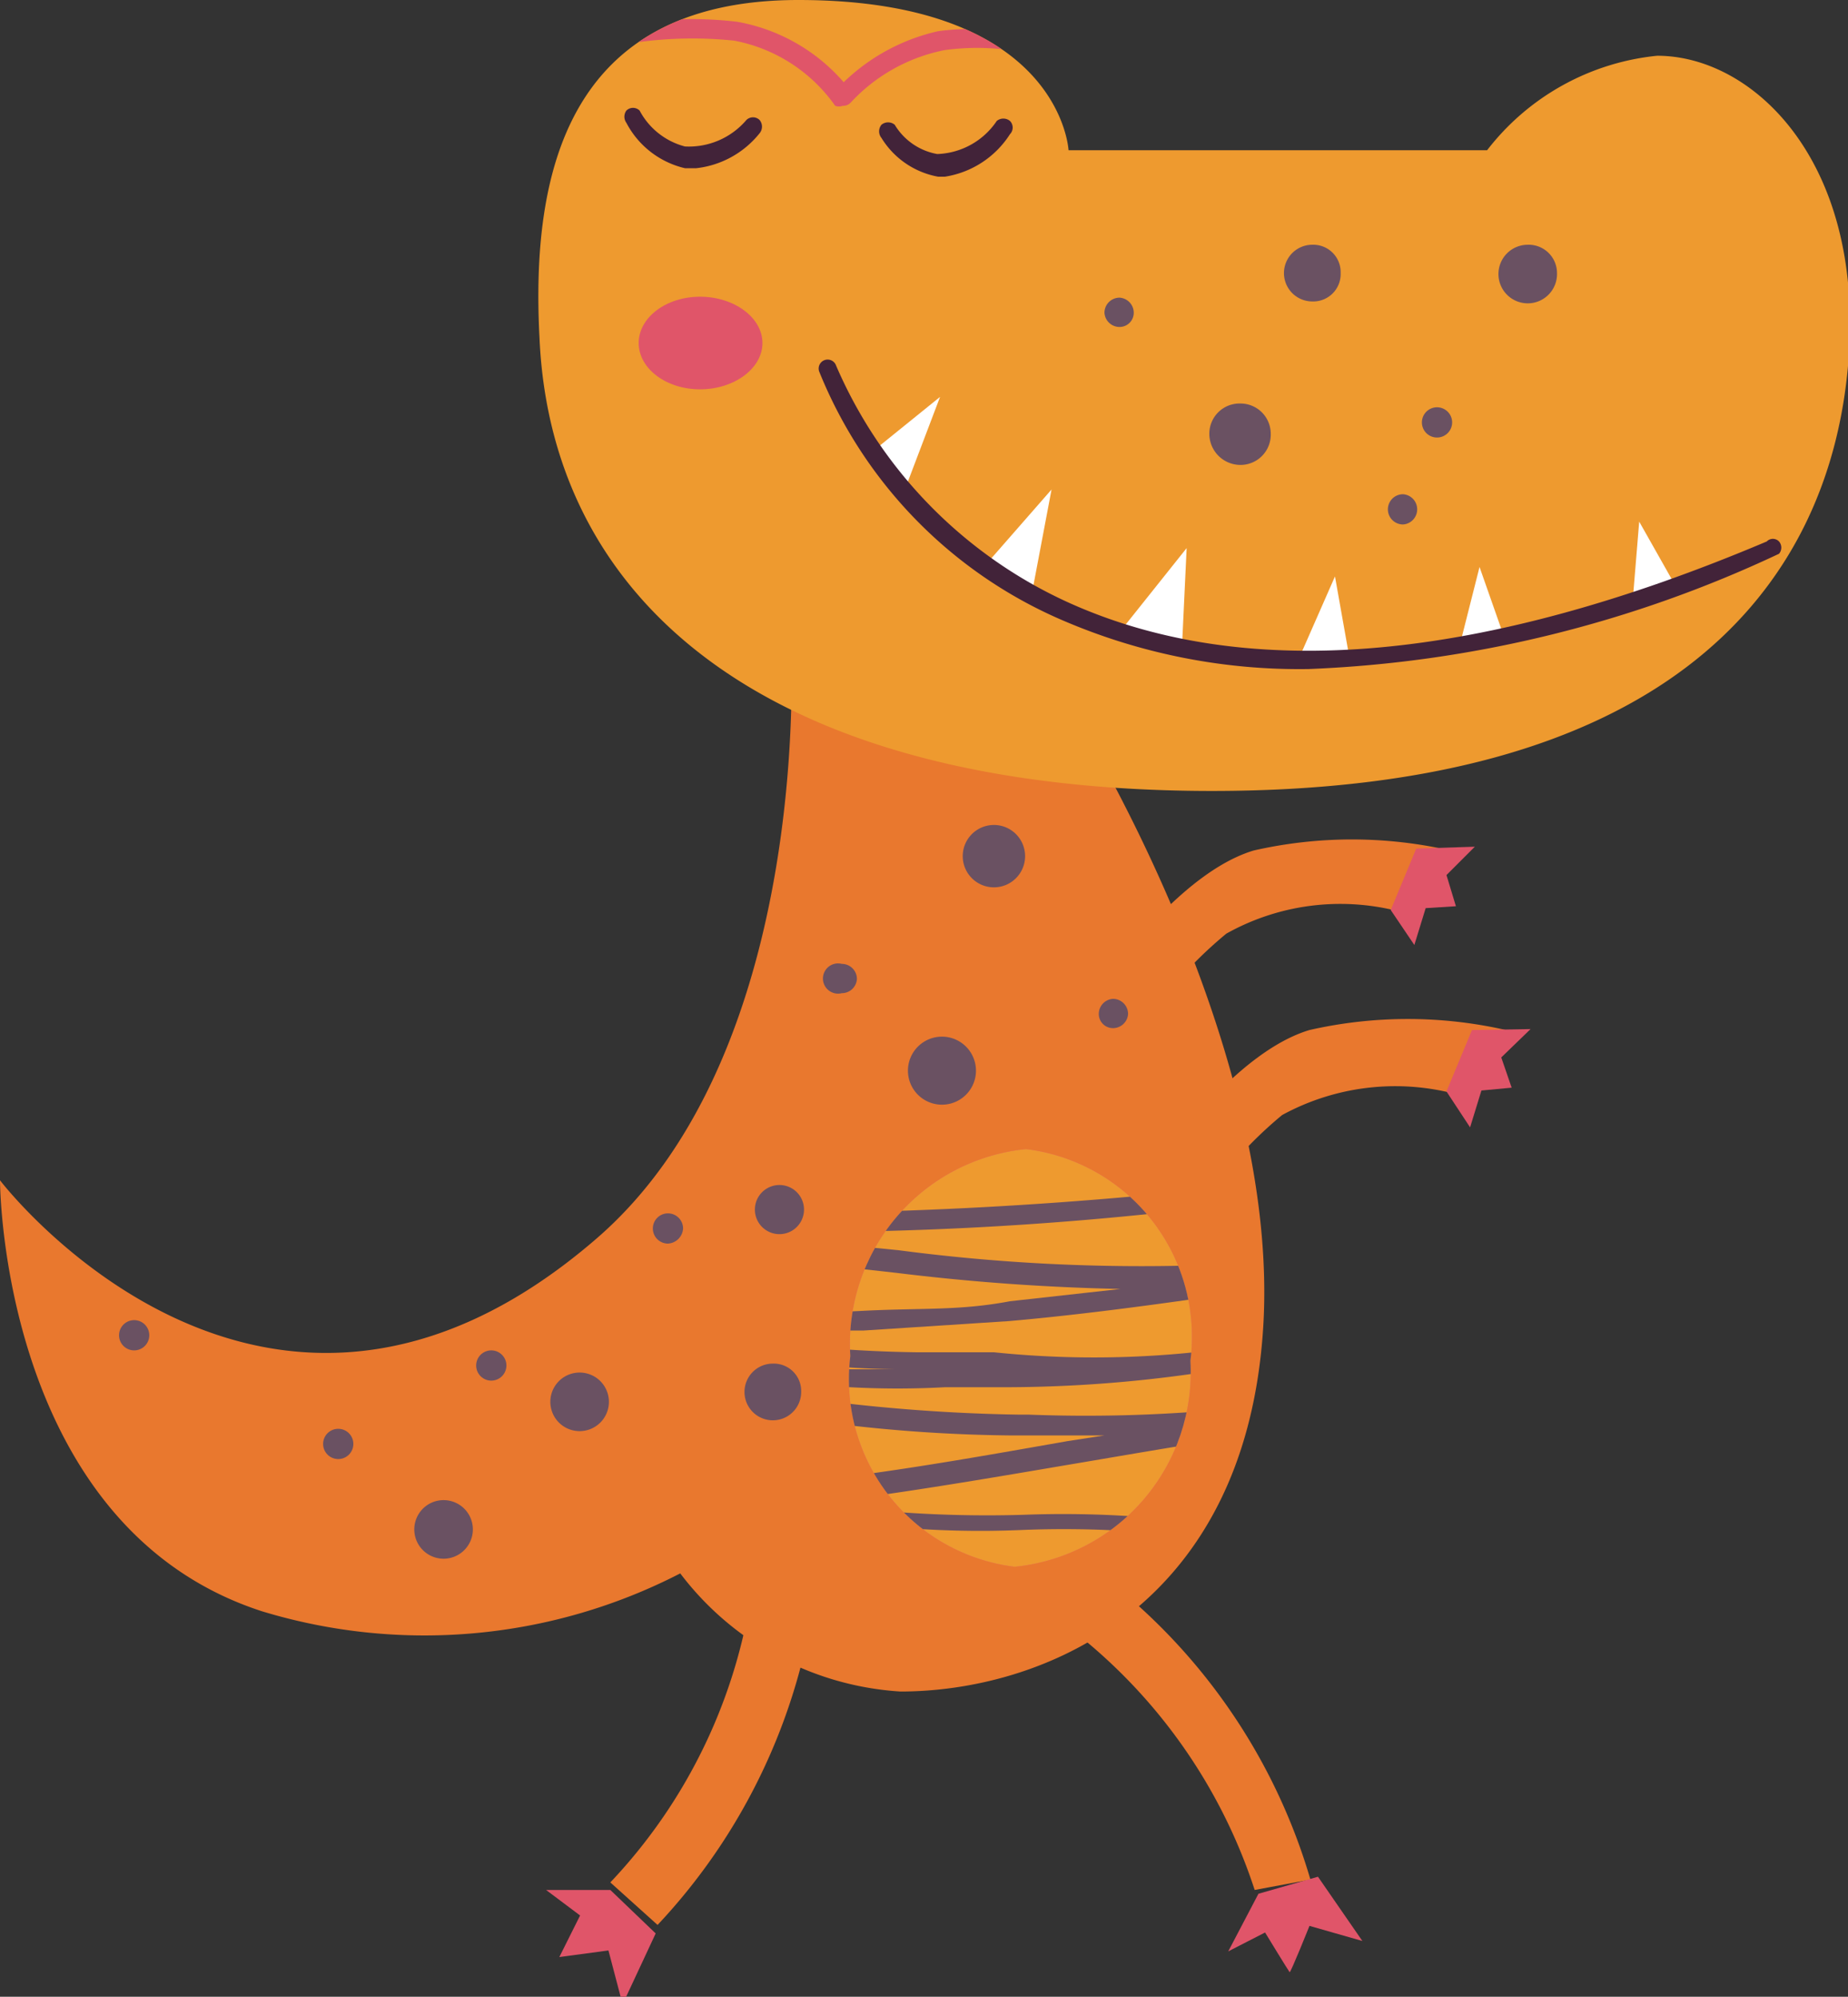<?xml version="1.0"?>
<svg xmlns="http://www.w3.org/2000/svg" xmlns:xlink="http://www.w3.org/1999/xlink" id="Afbeeldingen" viewBox="0 0 19.56 21.13" width="78.24" height="84.52">
  <rect x="0" y="0" width="19.56" height="21.13" fill="#333333" stroke="none"/>
  <defs>
    <style>.cls-1{fill:#ee9a2f;}.cls-2{fill:#e9782e;}.cls-3{clip-path:url(#clip-path);}.cls-4{fill:#e05569;}.cls-5{clip-path:url(#clip-path-2);}.cls-6{fill:#6a5162;}.cls-7{fill:#422339;}.cls-8{fill:#fff;}</style>
    <clipPath id="clip-path">
      <path class="cls-1" d="M11.31,1.59h4.43a2.6,2.6,0,0,1,1.8-1c1.06,0,2.28,1.21,2,3.47s-2,4.31-6.71,4.31-7-2-7.12-4.8C5.62,1.84,6,0,8.45,0,11.23,0,11.31,1.59,11.31,1.59Z"/>
    </clipPath>
    <clipPath id="clip-path-2">
      <path class="cls-1" d="M9,14.35a2.07,2.07,0,0,1,1.86-2.19,2,2,0,0,1,1.74,2.24,2.07,2.07,0,0,1-1.86,2.18A2,2,0,0,1,9,14.35Z"/>
    </clipPath>
  </defs>
  <path class="cls-2" d="M0,12.49s2.79,3.66,6.31.62c2.32-2,2.06-6.31,2.06-6.31l3,.76s2.19,3.49,2,6.49S11,17.9,9.53,17.9A3.17,3.17,0,0,1,7.2,16.65a5.91,5.91,0,0,1-4.43.4C0,16.15,0,12.49,0,12.49Z"/>
  <path class="cls-1" d="M11.31,1.59h4.43a2.6,2.6,0,0,1,1.8-1c1.06,0,2.28,1.21,2,3.47s-2,4.31-6.71,4.31-7-2-7.12-4.8C5.62,1.84,6,0,8.45,0,11.23,0,11.31,1.59,11.31,1.59Z"/>
  <g class="cls-3">
    <path class="cls-4" d="M8.92,1.12h0a.12.12,0,0,1-.08,0A1.69,1.69,0,0,0,7.77.43,4.27,4.27,0,0,0,5.94.64.1.1,0,0,1,5.81.59.1.1,0,0,1,5.87.46,4.18,4.18,0,0,1,7.8.23,1.94,1.94,0,0,1,8.93.87a2.1,2.1,0,0,1,1-.54A2.74,2.74,0,0,1,11.4.54a.12.12,0,0,1,0,.14.09.09,0,0,1-.13,0A2.57,2.57,0,0,0,10,.53a1.84,1.84,0,0,0-1,.56A.11.11,0,0,1,8.92,1.12Z"/>
  </g>
  <path class="cls-2" d="M14.93,9.68a2.47,2.47,0,0,0-1.95.2,4.42,4.42,0,0,0-1.13,1.41L11.27,11s1-1.7,2-2a4.69,4.69,0,0,1,2.08,0Z"/>
  <polygon class="cls-4" points="14.99 8.98 15.61 8.96 15.31 9.26 15.41 9.59 15.09 9.61 14.97 10 14.72 9.63 14.99 8.98"/>
  <path class="cls-2" d="M15.52,11.61a2.5,2.5,0,0,0-1.95.19,4.41,4.41,0,0,0-1.13,1.42l-.58-.32s1-1.7,2-2a4.69,4.69,0,0,1,2.08,0Z"/>
  <polygon class="cls-4" points="15.58 10.9 16.2 10.89 15.89 11.19 16 11.51 15.68 11.54 15.56 11.93 15.31 11.55 15.58 10.9"/>
  <path class="cls-2" d="M13.28,20A5.73,5.73,0,0,0,11,17l.34-.56a6.27,6.27,0,0,1,2.53,3.45Z"/>
  <path class="cls-4" d="M13,20.65l.32-.61.63-.18.47.68-.56-.16s-.2.5-.21.49-.26-.42-.26-.42Z"/>
  <path class="cls-2" d="M6.46,19.92A5.68,5.68,0,0,0,8,16.45h.67a6.35,6.35,0,0,1-1.71,3.92Z"/>
  <path class="cls-4" d="M5.78,20l.68,0,.48.46-.35.75-.15-.57-.52.07s.22-.44.22-.44Z"/>
  <path class="cls-4" d="M9,14.35a2.07,2.07,0,0,1,1.86-2.19,2,2,0,0,1,1.74,2.24,2.07,2.07,0,0,1-1.86,2.18A2,2,0,0,1,9,14.35Z"/>
  <path class="cls-1" d="M9,14.35a2.07,2.07,0,0,1,1.86-2.19,2,2,0,0,1,1.74,2.24,2.07,2.07,0,0,1-1.86,2.18A2,2,0,0,1,9,14.35Z"/>
  <g class="cls-5">
    <path class="cls-6" d="M13.13,16.34h0a11.11,11.11,0,0,0-2.3-.15A10.21,10.21,0,0,1,8,15.92a.09.09,0,0,1-.07-.1A.09.09,0,0,1,8,15.73c1.11-.09,2.22-.29,3.3-.48l.39-.06c-.3,0-.6,0-.9,0h-.1a16.28,16.28,0,0,1-3.51-.42.11.11,0,0,1-.07-.1.11.11,0,0,1,.08-.09A7.75,7.75,0,0,1,9,14.49c.37,0,.72,0,1,0H9.72a9.13,9.13,0,0,1-2.45-.3.1.1,0,0,1-.06-.11A.11.11,0,0,1,7.29,14c.62-.06,1.25-.1,1.87-.13s1,0,1.53-.1l1.17-.13a23.36,23.36,0,0,1-2.37-.17l-.81-.09A14.92,14.92,0,0,1,6.33,13a.12.12,0,0,1-.07-.11.11.11,0,0,1,.11-.08,44.82,44.82,0,0,0,6.44-.23.1.1,0,0,1,.11.08.09.09,0,0,1-.08.11,36.47,36.47,0,0,1-5.23.26l1.09.12.81.08a19.69,19.69,0,0,0,3.43.15l.56-.05a7,7,0,0,1,.89,0,.09.09,0,0,1,.09.1.09.09,0,0,1-.08.1c-.58.05-1.16.13-1.72.21s-1.31.18-2,.24l-1.54.1c-.43,0-.88,0-1.31.08a14.16,14.16,0,0,0,1.87.15h.42l.4,0a10.28,10.28,0,0,0,3-.13.1.1,0,0,1,.05.19,14.23,14.23,0,0,1-2.93.31l-.64,0a9.31,9.31,0,0,1-1,0c-.41,0-.83,0-1.21,0a18.66,18.66,0,0,0,3,.29h.1a15.84,15.84,0,0,0,2-.05l.19,0a2.48,2.48,0,0,1,.65,0,.1.1,0,0,1,.08.1.11.11,0,0,1-.09.1c-.79.1-1.58.24-2.35.37s-1.8.31-2.72.42a12.92,12.92,0,0,0,2.18.12,11.13,11.13,0,0,1,2.35.16.09.09,0,0,1,.07.11A.1.1,0,0,1,13.13,16.34Z"/>
  </g>
  <path class="cls-6" d="M8.48,14.73a.3.3,0,1,1-.3-.3A.29.29,0,0,1,8.48,14.73Z"/>
  <path class="cls-6" d="M6.44,14.89a.31.31,0,0,1-.61,0,.31.31,0,1,1,.61,0Z"/>
  <path class="cls-6" d="M5,16.24a.31.31,0,0,1-.61,0,.31.31,0,1,1,.61,0Z"/>
  <path class="cls-6" d="M8.51,12.8a.26.26,0,0,1-.52,0,.26.26,0,1,1,.52,0Z"/>
  <path class="cls-6" d="M10.33,11.33a.36.36,0,1,1-.72,0,.36.36,0,0,1,.72,0Z"/>
  <path class="cls-6" d="M11.94,10.73a.16.16,0,0,1-.16.15.15.15,0,0,1-.15-.15.16.16,0,0,1,.15-.16A.16.16,0,0,1,11.94,10.73Z"/>
  <path class="cls-6" d="M9.07,10.36a.16.16,0,0,1-.16.15.16.16,0,1,1,0-.31A.16.16,0,0,1,9.07,10.36Z"/>
  <path class="cls-6" d="M5.36,14.45a.16.16,0,1,1-.16-.16A.16.16,0,0,1,5.36,14.45Z"/>
  <path class="cls-6" d="M7.23,13a.17.17,0,0,1-.16.16A.16.16,0,0,1,6.91,13a.16.16,0,0,1,.16-.16A.16.16,0,0,1,7.23,13Z"/>
  <path class="cls-6" d="M1.58,14.13a.16.16,0,0,1-.32,0,.16.16,0,0,1,.32,0Z"/>
  <path class="cls-6" d="M3.74,15.28a.16.16,0,1,1-.16-.16A.16.16,0,0,1,3.74,15.28Z"/>
  <path class="cls-6" d="M10.85,9.06a.33.33,0,1,1-.66,0,.33.33,0,0,1,.66,0Z"/>
  <path class="cls-6" d="M14.19,2.89a.29.29,0,0,1-.3.3.3.3,0,1,1,0-.6A.29.29,0,0,1,14.19,2.89Z"/>
  <path class="cls-6" d="M16.48,2.89a.31.31,0,1,1-.31-.3A.3.3,0,0,1,16.48,2.89Z"/>
  <path class="cls-6" d="M12,3.31a.15.15,0,0,1-.15.15.16.16,0,0,1-.16-.15.16.16,0,0,1,.16-.16A.16.16,0,0,1,12,3.31Z"/>
  <path class="cls-6" d="M15.37,4.47a.16.16,0,0,1-.16.16.16.16,0,0,1,0-.32A.16.16,0,0,1,15.37,4.47Z"/>
  <path class="cls-6" d="M15,5.39a.16.16,0,0,1-.15.16.16.16,0,0,1,0-.32A.16.16,0,0,1,15,5.39Z"/>
  <path class="cls-6" d="M13.45,4.59a.32.32,0,0,1-.32.33.33.33,0,0,1-.33-.33.32.32,0,0,1,.33-.32A.32.32,0,0,1,13.45,4.59Z"/>
  <path class="cls-7" d="M7.37,1.78H7.25a.94.94,0,0,1-.62-.48.11.11,0,0,1,0-.13.1.1,0,0,1,.14,0,.76.76,0,0,0,.48.38.8.8,0,0,0,.65-.28.1.1,0,0,1,.14,0,.11.11,0,0,1,0,.14A1,1,0,0,1,7.37,1.78Z"/>
  <path class="cls-7" d="M10,1.87H9.93a.89.89,0,0,1-.6-.41.11.11,0,0,1,0-.14.11.11,0,0,1,.14,0,.66.66,0,0,0,.45.31.79.79,0,0,0,.63-.35.11.11,0,0,1,.14,0,.1.1,0,0,1,0,.14A1,1,0,0,1,10,1.87Z"/>
  <path class="cls-4" d="M8.07,3.63c0,.27-.3.49-.66.49s-.65-.22-.65-.49.29-.49.65-.49S8.07,3.36,8.07,3.63Z"/>
  <path class="cls-8" d="M14.29,7l-.16-.9-.4.91Z"/>
  <path class="cls-8" d="M15.92,6.74,15.66,6l-.21.83A3.89,3.89,0,0,0,15.92,6.74Z"/>
  <path class="cls-8" d="M17.74,6.21l-.39-.69-.07.85Z"/>
  <path class="cls-8" d="M12.51,6.86l.05-1.06-.71.89Z"/>
  <path class="cls-8" d="M10.92,6.29l.21-1.11-.7.8A4.58,4.58,0,0,0,10.92,6.29Z"/>
  <path class="cls-8" d="M9.57,5.2l.38-1-.73.59A3.43,3.43,0,0,0,9.57,5.2Z"/>
  <path class="cls-7" d="M13.85,7.08a6.33,6.33,0,0,1-2.59-.51A4.83,4.83,0,0,1,8.67,3.93a.09.09,0,1,1,.18-.06,4.87,4.87,0,0,0,2.49,2.52c1.89.84,4.36.61,7.36-.66a.09.09,0,0,1,.13,0,.1.1,0,0,1,0,.13A12.87,12.87,0,0,1,13.85,7.08Z"/>
</svg>
<!-- fixed -->